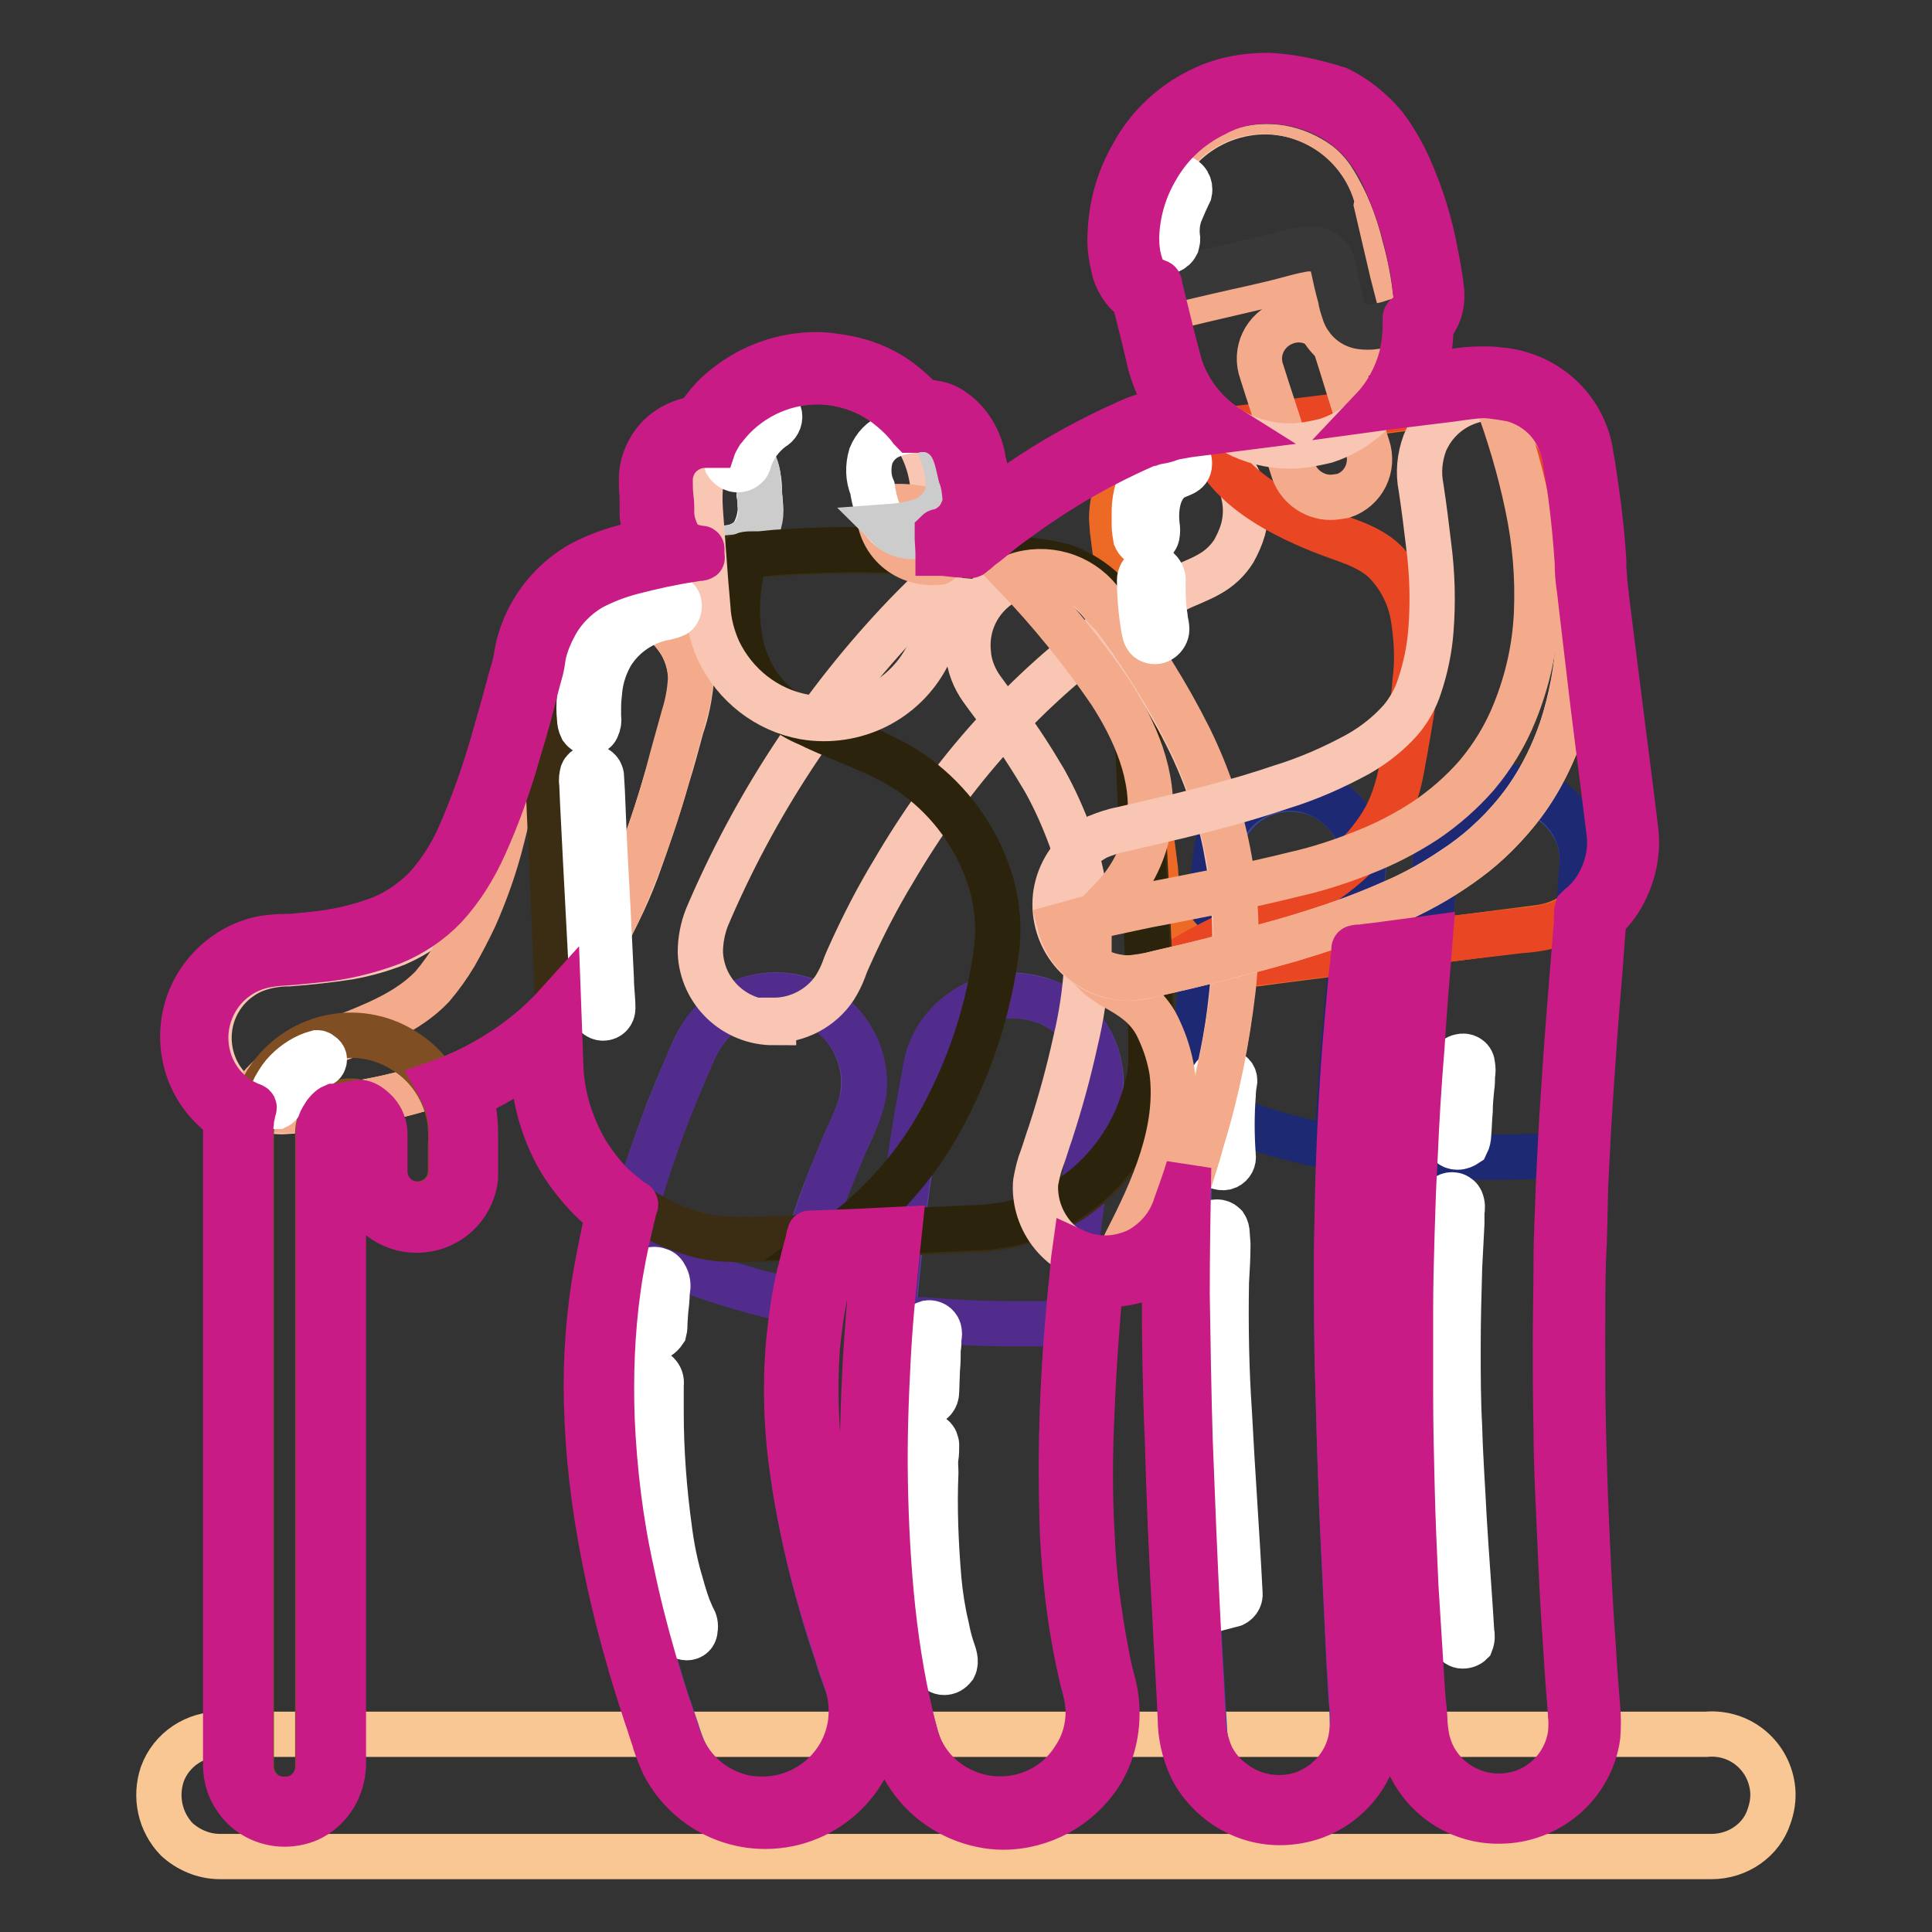 <?xml version="1.0" encoding="utf-8"?>
<!-- Svg Vector Icons : http://www.onlinewebfonts.com/icon -->
<!DOCTYPE svg PUBLIC "-//W3C//DTD SVG 1.1//EN" "http://www.w3.org/Graphics/SVG/1.1/DTD/svg11.dtd">
<svg version="1.1" xmlns="http://www.w3.org/2000/svg" xmlns:xlink="http://www.w3.org/1999/xlink" x="0px" y="0px" viewBox="0 0 256 256" enable-background="new 0 0 256 256" xml:space="preserve">
<rect x="0" y="0" width="256" height="256" fill="#333333" stroke="none"/>
<g> <path stroke-width="6" fill-opacity="0" stroke="#f9c794"  d="M226.8,246H29.1c-2.1,0-4.2-0.9-5.7-2.3c-2.2-2.3-2.9-5.6-1.9-8.6c1.2-3.3,4.4-5.4,7.9-5.3h196.7 c4.5-0.4,8.4,2.9,8.8,7.4c0.1,1.2-0.1,2.4-0.5,3.5C233.4,243.8,230.3,246,226.8,246z"/> <path stroke-width="6" fill-opacity="0" stroke="#ffffff"  d="M96.5,72.6c-1.5,0.3-3.1,0.2-4.5-0.1c-1.2-0.4-2.1-1.3-2.6-2.5c-0.4-1.5-0.6-3-0.5-4.5 c-0.3-1.4-0.1-3,0.5-4.3c0.6-1.1,1.7-1.8,2.9-2.1c0.8-0.2,1.6-0.2,2.4-0.2c0.7-0.1,1.4-0.1,2.1,0c1.3,0.2,2.4,1,3,2.1 c0.6,1.4,0.9,3,0.8,4.5c0.3,1.6,0.2,3.2-0.5,4.7C99.5,71.6,98.1,72.4,96.5,72.6z"/> <path stroke-width="6" fill-opacity="0" stroke="#cccccc"  d="M96.5,72.6c1.4-0.1,2.7-0.8,3.5-2c0.7-1.2,1-2.6,0.7-3.9c0-0.9-0.1-1.7-0.2-2.6c0-0.8-0.1-1.6-0.4-2.3 c-0.5-1.3-1.5-2.3-2.8-2.7c-0.6-0.2-1.3-0.3-2-0.3h-1.2c-0.4,0-0.8,0-1.2,0.2c-1,0.6-1.7,1.5-2.1,2.6c-0.7,2.1-0.7,4.4,0,6.5 c0.3,1.2,0.6,2.5,0.8,3.7v0.4c0,0.2,0.1,0.3,0.4,0.4c0.4,0.1,0.8,0.2,1.2,0.2C94.5,72.8,95.5,72.6,96.5,72.6z"/> <path stroke-width="6" fill-opacity="0" stroke="#f8c6b2"  d="M37.4,147.3c-5.4,0-9.7-4.4-9.7-9.8c0-3.8,2.2-7.2,5.6-8.8c1.6-0.7,3.3-1,5-1c2.7-0.2,5.4-0.5,8-0.9 c2.2-0.4,4.3-1,6.3-1.8c1.8-0.8,3.5-1.8,5-3.1c1.5-1.3,2.9-2.8,4-4.5c1.3-2,2.4-4.1,3.3-6.3c1.2-2.7,2.2-5.5,3.1-8.3 c1.1-3.5,2.1-7,3.1-10.5c0.3-1,0.5-2,0.8-3c0.2-1,0.5-1.9,0.9-2.9c0.7-1.7,1.9-3.1,3.3-4.1c4.4-3.2,10.5-2.2,13.6,2.2 c1.2,1.6,1.8,3.6,1.9,5.6c-0.2,2.1-0.6,4.2-1.3,6.2c-0.6,2.2-1.2,4.5-1.9,6.7c-1.2,4.2-2.6,8.3-4.1,12.4c-1.4,3.7-3.2,7.3-5.2,10.7 c-1.8,3.1-4,5.9-6.5,8.4c-2.3,2.3-4.9,4.3-7.7,5.9c-3,1.7-6.2,3.1-9.5,4c-3.8,1.1-7.6,1.8-11.5,2.3C41.7,147,39.5,147.2,37.4,147.3 L37.4,147.3z"/> <path stroke-width="6" fill-opacity="0" stroke="#f4ab8c"  d="M84.3,80.6c-2.8-0.7-5.8-0.2-8.2,1.5c-1.1,0.8-2.1,1.9-2.8,3.1c-0.7,1.6-1.3,3.2-1.6,4.9 c-0.5,1.8-1,3.7-1.5,5.5c-0.3,0.8-0.5,1.7-0.7,2.5c-0.3,0.8-0.6,1.7-0.7,2.5c-0.7,3.5-1.4,7-2.3,10.5c-0.9,3.6-2.1,7-3.6,10.4 c-0.8,1.7-1.7,3.4-2.6,5c-0.9,1.5-1.9,2.9-3,4.2c-4.1,4.3-10,5.8-15.3,8.2c-1.4,0.6-2.7,1.3-3.9,2.1c-1.4,0.8-2.7,1.9-3.7,3.1 c-0.2,0.3-0.4,0.7-0.6,1c-0.1,0.2-0.2,0.4-0.3,0.5c-0.1,0.2-0.3,0.5-0.3,0.6c0,0.1,0.5,0.2,0.6,0.3l0.6,0.1 c0.5,0.2,0.9,0.3,1.4,0.4c1.8,0.2,3.6,0.2,5.4-0.1c6.2-0.4,12.4-1.7,18.2-3.9c4.9-1.9,9.4-4.8,13.2-8.5c4.1-4.3,7.4-9.2,9.7-14.6 c2.8-6.4,5.1-12.9,6.8-19.6c0.5-1.8,1-3.6,1.5-5.4c0.5-1.6,0.8-3.2,0.9-4.9c0-2.9-1.3-5.6-3.5-7.4C86.9,81.7,85.6,81,84.3,80.6z"/> <path stroke-width="6" fill-opacity="0" stroke="#5c4398"  d="M101.3,238.9c-4.3,0-8.2-2.4-10.3-6.2c-0.6-1.1-1-2.3-1.4-3.6c-0.5-1.4-0.9-2.7-1.4-4.1 c-0.8-2.6-1.6-5.2-2.3-7.9c-1.3-4.8-2.4-9.6-3.2-14.4c-0.7-4.2-1.2-8.5-1.5-12.8c-0.2-3.8-0.2-7.7,0-11.6c0.2-3.5,0.7-7,1.3-10.5 c0.6-3.3,1.4-6.5,2.3-9.7c0.9-3.1,2-6.2,3.1-9.2c1.1-3,2.4-6,3.7-9c0.7-1.8,1.8-3.5,3.2-4.9c4.7-4.4,12.1-4.2,16.5,0.5 c2.8,3,3.8,7.2,2.7,11.1c-0.6,1.7-1.3,3.4-2.1,5c-0.6,1.5-1.3,3.1-1.9,4.6c-1.2,3-2.3,6.1-3.1,9.3c-0.9,3.2-1.6,6.4-2,9.6 c-0.5,3.5-0.7,7-0.6,10.5c0.1,4,0.5,7.9,1.1,11.9c0.8,4.7,1.8,9.3,3.1,13.9c0.7,2.6,1.5,5.2,2.4,7.8c0.4,1.4,0.9,2.8,1.4,4.1 c0.3,1,0.6,2,0.6,3.1c0.4,6.4-4.4,12-10.9,12.4C101.8,238.9,101.5,238.9,101.3,238.9L101.3,238.9z M132.7,238.9 c-4.7,0-8.9-2.9-10.8-7.2c-0.4-1.1-0.7-2.2-1-3.3c-0.3-1.1-0.5-2.3-0.8-3.5c-0.5-2.4-0.9-4.8-1.2-7.2c-0.7-5-1.1-9.9-1.3-14.8 c-0.2-5-0.2-10,0-15c0.1-4.7,0.4-9.4,0.8-14.1c0.4-4.2,0.8-8.3,1.3-12.5c0.4-3.4,0.9-6.8,1.4-10.2c0.4-2.3,0.7-4.6,1.2-7 c0.2-1.1,0.4-2.1,0.6-3.2c1.5-6.3,7.7-10.2,14-8.7c5.3,1.2,9,5.9,9,11.3c0,0.9-0.1,1.8-0.3,2.7c-0.3,1.4-0.5,2.8-0.8,4.2 c-0.5,2.8-1,5.5-1.4,8.2c-0.5,3.7-1,7.5-1.4,11.2c-0.5,4.4-0.8,8.8-1,13.1c-0.3,4.7-0.4,9.5-0.3,14.2c0,4.7,0.3,9.4,0.8,14.1 c0.5,4.4,1.3,8.8,2.4,13.2c1.5,6.3-2.3,12.6-8.6,14.1C134.5,238.9,133.5,239,132.7,238.9L132.7,238.9z"/> <path stroke-width="6" fill-opacity="0" stroke="#512c8c"  d="M107.5,132.9c-3.4-1.5-7.3-1.3-10.5,0.5c-1.6,0.9-2.9,2.1-3.9,3.6c-0.5,0.9-1,1.8-1.4,2.7 c-0.5,1.1-1,2.2-1.4,3.3c-1.9,4.5-3.7,9.2-5.1,13.9c-0.7,2.4-1.4,4.8-1.9,7.2c0,0.2,0,0.3-0.1,0.5c-0.1,0.2,0,0.2,0.1,0.3l0.9,0.4 l1.7,0.8c1.1,0.5,2.3,1,3.4,1.5c4.6,1.8,9.4,3.3,14.2,4.4l1.8,0.4c1.3-6.4,3.2-12.7,5.8-18.8c0.6-1.6,1.3-3.1,2-4.7 c0.6-1.2,1-2.4,1.3-3.7C115.2,140.1,112.4,135,107.5,132.9L107.5,132.9z M136.5,132.2c-6.3-1.3-12.5,2.7-13.8,9 c-0.1,0.5-0.2,1-0.3,1.7c-0.5,2.7-1,5.4-1.4,8.1c-0.7,4.5-1.3,9-1.8,13.6c-0.3,2.8-0.6,5.5-0.8,8.3c0,0.3,0,0.7-0.1,1v0.5 c0,0.1,0,0.2,0,0.2c0.1,0,0.3,0,0.4,0l2.2,0.2c1.5,0.1,2.9,0.2,4.4,0.3c2.9,0.2,5.8,0.3,8.7,0.3h7.4c0.1,0,0.2,0,0.2-0.1 c0-0.2,0-0.3,0-0.5v-0.6c0.5-5.2,1.1-10.3,1.8-15.5c0.5-3.4,1-6.8,1.7-10.2c0.5-1.9,0.7-3.9,0.7-5.9c-0.3-4.1-2.7-7.7-6.4-9.6 C138.4,132.7,137.5,132.4,136.5,132.2L136.5,132.2z"/> <path stroke-width="6" fill-opacity="0" stroke="#f8c6b2"  d="M102.5,135.5c-5.2,0-9.5-4.1-9.7-9.3c0-1.6,0.3-3.2,0.9-4.7c6.3-14.8,15.2-28.4,26.3-40 c5.7-5.9,12-11.2,18.8-15.8c3.1-2.1,6.4-3.9,9.7-5.5c1.5-0.9,3.1-1.5,4.8-2c1.5-0.3,3.1-0.3,4.5,0.1c5.2,1.4,8.3,6.7,6.9,11.9 c-0.3,1-0.7,1.9-1.2,2.8c-0.8,1.3-2,2.4-3.3,3.1c-1.4,0.8-2.9,1.3-4.3,2c-2.9,1.5-5.7,3.1-8.4,5c-5.8,4.1-11.1,8.9-15.9,14.2 c-5.1,5.6-9.5,11.8-13.3,18.3c-2,3.3-3.8,6.8-5.4,10.3c-0.4,0.9-0.8,1.7-1.1,2.6c-0.3,0.8-0.7,1.6-1.2,2.4 c-1.8,2.7-4.9,4.3-8.1,4.3L102.5,135.5z"/> <path stroke-width="6" fill-opacity="0" stroke="#38469b"  d="M169.3,238.6c-2.5,0-4.9-1-6.7-2.7c-1.8-1.8-2.9-4.1-3-6.7c-0.4-6.8-0.8-13.6-1.1-20.4 c-0.3-5.9-0.5-11.8-0.7-17.8c-0.1-5.1-0.3-10.3-0.3-15.4V162c0-4.1,0.2-8.3,0.4-12.3c0.2-3.8,0.4-7.6,0.7-11.5 c0.3-3.8,0.6-7.3,1-11c0.4-3.7,0.8-7.4,1.3-11c0.1-2.2,0.5-4.3,1.4-6.3c2.4-4.8,8.3-6.7,13.1-4.3c3.2,1.6,5.2,4.9,5.3,8.5 c0,1.1-0.1,2.1-0.3,3.2c-0.2,1.8-0.5,3.7-0.7,5.5c-0.4,3.6-0.8,7.2-1.1,10.8c-0.3,3.7-0.6,7.3-0.8,11c-0.2,3.7-0.4,7.8-0.5,11.7 c-0.1,4.3-0.2,8.6-0.2,12.9c0,4.8,0,9.7,0.2,14.5c0.1,5.6,0.3,11.1,0.5,16.7c0.3,6.4,0.6,12.8,0.9,19.2l0.3,5.3 c0.2,1.6,0.2,3.3,0.2,4.9C178.6,234.7,174.4,238.5,169.3,238.6L169.3,238.6z M198.3,238.6c-4.6,0-8.6-3.3-9.6-7.9 c-0.2-1.5-0.3-2.9-0.4-4.4c-0.1-1.7-0.2-3.2-0.3-4.8c-0.2-3.1-0.4-6.2-0.5-9.3c-0.3-5.6-0.5-11.3-0.7-16.9 c-0.1-5-0.2-10.1-0.2-15.2c0-4.6,0.1-9.2,0.2-13.8c0.1-4.2,0.3-8.5,0.5-12.7c0.2-4,0.4-7.9,0.7-11.9c0.3-4,0.5-7.7,0.9-11.7 c0.3-4.5,0.7-8.9,1.1-13.4c0.1-1.5,0.2-3,0.4-4.4c0.7-3.3,3-6,6.2-7.2c4.4-1.5,9.3,0.2,11.7,4.2c0.6,0.9,1,2,1.2,3.1 c0.2,1.2,0.2,2.5,0.1,3.7c-0.2,2.9-0.5,5.8-0.7,8.7c-0.3,3.8-0.6,7.6-0.9,11.5c-0.3,3.8-0.6,7.8-0.8,11.7 c-0.2,3.9-0.5,8.2-0.6,12.3c-0.2,4.4-0.3,8.8-0.3,13.2v14.5c0.1,5.4,0.2,10.7,0.5,16.1c0.3,6,0.6,12.1,1,18.1 c0.1,1.7,0.2,3.2,0.3,4.8c0.2,1.3,0.2,2.5,0,3.8C207,235.3,203,238.5,198.3,238.6L198.3,238.6z"/> <path stroke-width="6" fill-opacity="0" stroke="#1e2973"  d="M172.1,104.5c-3.5-0.4-6.9,1-9.1,3.8c-1.1,1.5-1.7,3.2-1.9,5c-0.3,2.5-0.6,4.9-0.9,7.4 c-0.6,4.8-1.1,9.7-1.5,14.5c-0.2,2.5-0.4,5-0.5,7.5c0,0.6,0,1.2-0.1,1.9v0.9c0,0.1,0,0.3,0,0.4c0,0.1,0.3,0.2,0.4,0.3 c1.1,0.5,2.2,1,3.3,1.5c4.4,1.8,9,3.2,13.7,4.1l1.7,0.3c0.3-7.6,0.9-15.2,1.7-22.8c0.4-3.7,0.8-7.4,1.3-11.1c0.3-1.6,0.5-3.3,0.4-5 c-0.1-1.4-0.5-2.7-1.2-3.9C177.8,106.7,175.1,104.9,172.1,104.5L172.1,104.5z"/> <path stroke-width="6" fill-opacity="0" stroke="#ffffff"  d="M163.4,153.1c-0.2-2.7-0.2-5.4,0-8c0-0.6,0.1-1.3,0.2-1.9c0-0.3-0.1-0.6-0.3-0.8c-0.4-0.4-1-0.6-1.5-0.4 c-0.6,0.1-1.1,0.6-1.2,1.1c-0.1,0.6-0.2,1.2-0.2,1.8c0,0.7-0.1,1.4-0.1,2v6c0,0.4,0.1,0.7,0.3,1c0.4,0.7,1.3,1,2,0.7 C163.2,154.3,163.5,153.7,163.4,153.1z"/> <path stroke-width="6" fill-opacity="0" stroke="#1e2973"  d="M206.8,153.1c0.5-9.1,1.2-18.2,1.9-27.3l0.6-6.9c0.1-1.2,0.2-2.4,0.3-3.6c0.1-0.9,0.1-1.7,0-2.6 c-0.7-5.3-5.7-9.1-11-8.3c-2.9,0.4-5.5,2.1-7,4.7c-0.8,1.5-1.3,3.1-1.4,4.8c-0.7,9-1.5,18.1-2.1,27.2c-0.2,2.3-0.3,4.6-0.4,6.9 c0,1.2-0.1,2.3-0.2,3.5v0.8c0,0.1-0.1,0.8,0,0.9c0.1,0.1,0.6,0,0.8,0h1c4.7,0.2,9.5,0.2,14.2,0L206.8,153.1z"/> <path stroke-width="6" fill-opacity="0" stroke="#ec6a25"  d="M204,122.9l-7.8,1l-14.2,1.8l-12.5,1.6l-3,0.4c-1.2,0.1-2.5,0.1-3.7,0c-1.8-0.2-3.6-0.9-5.1-2 c-1.4-1.1-2.6-2.5-3.3-4.1c-0.8-2.1-1.2-4.2-1.3-6.4l-1.6-12.4c-0.8-6-1.5-11.9-2.2-17.8c-0.4-3.3-0.8-6.7-1.3-10.1 c-0.2-1.6-0.4-3.1-0.6-4.7c0-0.5-0.1-1-0.1-1.5c0-1.5,0.3-3,0.9-4.4c0.7-1.7,1.9-3.2,3.3-4.3c1.6-1.2,3.5-2,5.5-2.2 c0.9-0.1,1.8-0.2,2.8-0.4l12.3-1.5l14.2-1.8l8.3-1.1c1.9-0.3,3.9-0.1,5.8,0.6c1.4,0.5,2.7,1.3,3.7,2.4c0.3,0.3,0.7,0.6,1,1 c0.6,0.7,1.1,1.6,1.4,2.5c0.5,1.7,0.9,3.4,1.1,5.2c0.5,3.3,1,6.8,1.4,10.2c0.7,5.8,1.4,11.7,2.1,17.4c0.5,4.1,1,8.1,1.5,12.1 c0.3,2.3,0.6,4.6,0.9,6.9C213.9,116.9,209.8,122.1,204,122.9L204,122.9z"/> <path stroke-width="6" fill-opacity="0" stroke="#e94723"  d="M166.2,127.6l3.3-0.4l7.2-0.9l9.1-1.1l8.9-1.1l6.8-0.8c1.7-0.1,3.4-0.4,5-0.9c4.6-1.8,7.4-6.5,6.9-11.5 c-0.6-5.4-1.3-10.8-2-16.2c-0.5-4.2-1-8.3-1.5-12.5c-0.4-3.1-0.7-6.1-1.1-9.2c-0.3-2.2-0.6-4.3-0.9-6.5c-0.2-1.4-0.4-2.9-0.7-4.4 c-0.2-0.9-0.4-1.9-0.7-2.8c-0.3-1.1-1-2.1-1.8-3c-1.9-2-4.4-3.2-7-3.5c-1.6-0.1-3.2,0-4.8,0.3l-2.1,0.3l-7.9,1l-10.4,1.3l-9.5,1.2 l-3.3,0.4c2.3,6.8,9.1,10.5,15.3,13c2.9,1.2,6.2,1.9,8.5,4.1c1.9,1.9,3.2,4.4,3.7,7c0.5,2.9,0.7,6,0.3,8.9c-0.2,3-0.8,6-1.3,9 c-0.3,1.5-0.5,3-0.9,4.5c-0.4,1.5-0.9,3-1.7,4.5c-1.5,2.7-3.6,5.1-6,7c-5.1,4.1-11.2,6.7-17.1,9.7c-0.7,0.4-1.4,0.7-2.1,1.1 C160.6,127.5,163.4,128.1,166.2,127.6L166.2,127.6z"/> <path stroke-width="6" fill-opacity="0" stroke="#3b2d13"  d="M129.8,162.9l-22.1,1c-3.6,0.2-7.3,0.4-10.9,0.3c-1.8,0-3.7-0.3-5.4-0.9c-5-1.5-9.4-4.6-12.6-8.9 c-2.6-3.6-4.2-7.8-4.5-12.3c0-0.7,0-1.5-0.1-2.2l-0.4-9.4l-0.6-14L72.6,103l-0.3-8c-0.2-2.1-0.2-4.3-0.1-6.4c0.4-4,2.5-7.6,5.7-9.9 c1.5-1,3.2-1.8,5-2.2c2.6-0.8,5.2-1.4,7.9-1.8c7.4-1.2,14.8-1.7,22.3-1.7c4.5,0,9,0.2,13.6,0.5c2.4,0.2,4.7,0.4,7.1,0.6 c2.3,0.1,4.6,0.5,6.9,1c3.8,1.1,6.9,3.8,8.6,7.4c0.9,2,1.3,4.2,1.3,6.4l0.3,6.9c0.3,7.3,0.6,14.6,1,21.8c0.2,4.5,0.4,9,0.6,13.5 c0.1,2.5,0.2,5,0.2,7.5c0,1.3,0,2.5-0.1,3.7c-0.1,0.7-0.2,1.5-0.4,2.2c-0.5,1.9-1.2,3.7-2.1,5.4c-1.9,3.7-4.8,6.9-8.3,9.2 C138.1,161.4,134,162.7,129.8,162.9L129.8,162.9z"/> <path stroke-width="6" fill-opacity="0" stroke="#2c230c"  d="M150.3,88.1c-0.1-3-1-5.9-2.8-8.3c-1.7-2.2-4-3.9-6.7-4.8c-1.6-0.4-3.2-0.7-4.8-0.8 c-1.7-0.2-3.4-0.4-5.2-0.5c-3.3-0.3-6.7-0.5-10-0.7c-6-0.3-12.1-0.2-18.1,0.2l-2,0.2h-1c-0.2,0-0.8,0-1,0.1 c-0.1,0.3-0.2,0.6-0.2,0.9c-0.1,0.3-0.1,0.6-0.2,0.9c-0.1,0.6-0.2,1.2-0.3,1.8c-0.4,2.5-0.4,4.9,0,7.4c0.4,2.4,1.3,4.6,2.7,6.6 c0.8,1,1.7,2,2.7,2.7c1.2,0.8,2.4,1.6,3.7,2.1c5,2.5,10.7,4,15.1,7.6c4.4,3.5,7.6,8.3,9.2,13.7c0.7,2.7,1,5.4,0.7,8.2 c-1,8.2-3.6,16.1-7.6,23.3c-2.6,4.7-6,8.8-10,12.4c-1,0.9-2,1.7-3,2.4c5.7-0.3,11.4-0.5,17.1-0.8c1.7,0,3.3-0.2,5-0.5 c4.6-1,8.8-3.3,12.1-6.7c3-3.1,5.2-7,6.2-11.2c0.1-0.5,0.3-1,0.4-1.6c0.1-0.7,0.2-1.3,0.2-2v-3.3c0-1.9-0.1-3.7-0.2-5.6 c-0.1-2.9-0.3-5.8-0.4-8.7c-0.2-4.2-0.4-8.4-0.6-12.7c-0.3-5.8-0.5-11.7-0.8-17.5C150.5,91.5,150.4,89.8,150.3,88.1L150.3,88.1z"/> <path stroke-width="6" fill-opacity="0" stroke="#f4ab8c"  d="M176.3,65.9c-2.3,0-4.4-1.6-5-3.8l-1.3-4.1c-0.9-2.9-1.9-5.8-2.8-8.7c-1-2.7,0.4-5.6,3.1-6.6 c2.7-1,5.6,0.4,6.6,3.1c0.1,0.2,0.1,0.3,0.2,0.5c1,3.1,1.9,6.2,2.9,9.2c0.4,1.2,0.8,2.5,1.2,3.7c0.9,2.7-0.5,5.6-3.2,6.5 C177.4,65.8,176.8,65.9,176.3,65.9L176.3,65.9z"/> <path stroke-width="6" fill-opacity="0" stroke="#f8c6b2"  d="M170.9,59.1c-5.1,0-9.8-2.5-12.7-6.7c-1.1-1.6-1.9-3.4-2.4-5.3l-0.8-3.3l-2.3-9.1c-0.4-1.4-0.6-2.8-0.6-4.3 c0-2.5,0.5-4.9,1.7-7.1c3.9-7.6,13.2-10.7,20.8-6.8c1.6,0.8,3,1.8,4.2,3.1c1.7,1.8,3,4,3.7,6.5c0.2,0.8,0.4,1.7,0.6,2.5l2.4,9.6 c0.2,0.9,0.5,1.9,0.7,2.8c1.3,7.6-3.2,15-10.5,17.4C174,58.8,172.5,59.1,170.9,59.1z M106.6,95c-5-0.9-9.2-4.2-11.4-8.8 c-0.8-1.8-1.3-3.7-1.4-5.6l-0.3-3.5l-0.7-9.4c-0.1-1.5-0.1-3.1,0.2-4.6c1.6-8.4,9.7-13.9,18.1-12.3c6.7,1.3,11.8,6.8,12.5,13.5 c0.1,0.9,0.1,1.8,0.2,2.6l0.7,9.9c0.1,1,0.2,2,0.2,3c0,2.5-0.6,4.9-1.8,7.1C119.8,92.9,113.2,96.1,106.6,95z"/> <path stroke-width="6" fill-opacity="0" stroke="#f4ab8c"  d="M116.4,67.3c0,2.1,0.8,4.1,2.4,5.5c1.5,1.3,3.5,1.9,5.5,1.7c0.2,0,0.2,0,0.2-0.2v-0.6l-0.1-1.9l-0.1-2.2 c0-0.5,0-1-0.1-1.5v-0.1c0,0-0.4-0.2-0.5-0.2c-0.7-0.2-1.5-0.4-2.3-0.5C119.6,67,118,67.1,116.4,67.3z"/> <path stroke-width="6" fill-opacity="0" stroke="#f8c6b2"  d="M147,167.2c-5.4,0-9.7-4.4-9.8-9.7c0-0.4,0-0.8,0.1-1.2c0.2-1,0.4-1.9,0.8-2.9c0.4-1.1,0.7-2.2,1.1-3.3 c1.3-4,2.4-8,3.3-12.1c0.8-3.3,1.3-6.7,1.5-10.1c0.2-2.9,0.2-5.9-0.2-8.8c-0.3-2.7-1-5.4-1.9-8c-1-2.7-2.1-5.2-3.5-7.7 c-1.6-2.7-3.3-5.4-5.2-7.9c-1-1.4-2.1-2.8-3.1-4.2c-1-1.4-1.7-3.1-1.8-4.9c-0.5-5.4,3.5-10.1,8.9-10.5c1.9-0.2,3.8,0.2,5.5,1.2 c1.6,1,3,2.3,4,3.9c1.2,1.6,2.4,3.2,3.5,4.8c2.1,3,4,6.1,5.8,9.3c1.6,2.9,3,5.9,4.1,9c1.1,3,2,6,2.5,9.1c0.6,3.1,0.9,6.3,1,9.4 c0.1,3.4-0.1,6.7-0.5,10.1c-0.4,3.7-1.1,7.4-2,11c-0.9,4.1-2.1,8.2-3.3,12.2c-0.3,1.1-0.7,2.2-1.1,3.3c-0.3,1-0.7,2-1.1,2.9 C154.1,165.2,150.7,167.3,147,167.2L147,167.2z"/> <path stroke-width="6" fill-opacity="0" stroke="#f4ab8c"  d="M145.7,79.5c-2.6-3.3-7.1-4.6-11.1-3.2c4.6,4.8,8.8,10,12.5,15.4c3.3,5.1,6,11.2,5.2,17.4 c-0.5,3.2-1.8,6.2-3.8,8.7c-1.2,1.5-2.6,2.7-3.8,4.1c-0.2,0.2-0.3,0.3-0.4,0.5c-0.1,0.2-0.1,0.4,0,0.7v3.8c0,0.3,0,0.7,0,1 c0,0.3,0.4,0.6,0.6,0.8c0.2,0.2,0.5,0.5,0.7,0.7c0.5,0.4,1.1,0.8,1.7,1.2c1.3,0.7,2.5,1.4,3.6,2.3c1.2,1,2.1,2.2,2.7,3.6 c0.8,1.7,1.4,3.6,1.7,5.5c1,7.8-2.5,15.6-6,22.4c-0.4,0.9-0.9,1.7-1.3,2.6c3.3-0.3,6.2-2.2,7.7-5.1c0.4-0.8,0.7-1.6,1-2.5l0.9-2.9 c0.6-1.9,1.2-3.7,1.7-5.6c2-6.5,3.3-13.1,4.1-19.9c0.6-5.7,0.5-11.5-0.5-17.1c-1-5.6-2.8-11-5.3-16.1c-2.9-5.8-6.3-11.2-10.2-16.4 C146.7,80.9,146.2,80.2,145.7,79.5z"/> <path stroke-width="6" fill-opacity="0" stroke="#ffffff"  d="M124.5,70.2c-1.4,0.5-2.9,0.8-4.5,0.7c-1.3-0.2-2.4-1-3.1-2c-0.7-1.3-1.1-2.8-1.3-4.2 c-0.6-1.4-0.6-2.9-0.2-4.3c0.5-1.2,1.4-2.2,2.7-2.7c0.7-0.3,1.5-0.5,2.2-0.6c0.7-0.2,1.4-0.3,2.1-0.3c1.3,0,2.6,0.6,3.4,1.7 c0.8,1.3,1.3,2.7,1.5,4.1c0.6,1.5,0.7,3.1,0.4,4.7C127.2,68.7,126,69.8,124.5,70.2L124.5,70.2z"/> <path stroke-width="6" fill-opacity="0" stroke="#cccccc"  d="M127.9,64.7c-0.2-0.9-0.4-1.7-0.7-2.6c-0.2-0.8-0.4-1.6-0.6-2.3c-0.5-1.4-1.7-2.5-3.2-2.9 c1.3,2.2,2.1,4.6,2.3,7.2c0,2.4-1.7,4.4-3.9,5c-1.3,0.4-2.7,0.6-4.1,0.7c0.9,0.9,2.1,1.3,3.3,1.3c0.7,0,1.3-0.2,2-0.4 c0.7-0.2,1.4-0.3,2-0.5C127.2,69.3,128.4,67,127.9,64.7z"/> <path stroke-width="6" fill-opacity="0" stroke="#f4ab8c"  d="M182.5,26.5c-2.1-8.3-10.5-13.3-18.8-11.3c-6.6,1.7-11.4,7.4-11.7,14.2c-0.1,1.8,0.1,3.6,0.6,5.3l1.2,4.7 l0.2,0.9c0,0.1,0,0.3,0.1,0.4h0.7c0.1,0,0.5-0.1,0.8-0.1h0.2l3.3-0.8l9-2.1l0.8-0.2c1.3-0.3,2.6-0.8,3.8,0c0.8,0.6,1.2,1.5,1.3,2.4 c0.2,0.8,0.4,1.5,0.6,2.2c0.5,1.8,1.7,3.2,3.3,4.1c2.5,0.8,5.2,0.8,7.6-0.2c0.1,0,0.2,0,0.3-0.1c0.2-0.1,0.1,0,0.2-0.2 c0-0.2,0-0.4,0-0.5v-1.3c0-1.4-0.2-2.9-0.6-4.3l-0.9-3.5l-2.1-9L182.5,26.5z"/> <path stroke-width="6" fill-opacity="0" stroke="#383838"  d="M176.6,35.2c0.3,1.4,0.6,2.8,1,4.2c0.1,0.7,0.3,1.3,0.5,1.9c0.3,1.1,1.2,1.9,2.4,2c0.9,0.1,1.8,0,2.6-0.2 c0.6-0.1,1.2-0.3,1.8-0.5c0.6-0.1,1.2-0.4,1.7-0.8c0.8-0.7,1.2-1.8,1-2.9c-0.3-2.6-0.8-5.2-1.5-7.7c-0.9-3.7-2.3-7.2-4.3-10.4 c-0.9-1.5-2.1-2.8-3.5-3.9c-2.2-1.6-4.7-2.7-7.4-3.2c-4.5-0.8-9.1,0.2-12.8,2.8c-2.8,2.1-5,4.9-6.3,8.2c-1.2,2.7-1.6,5.7-1.3,8.6 c0.1,1.2,0.5,2.3,1.3,3.2c0.4,0.4,1,0.7,1.6,0.8c0.7,0.1,1.3,0,1.9-0.2l4.7-1.1c3-0.7,6-1.3,9-2.1c1.1-0.3,2.2-0.6,3.3-0.8 c0.9-0.2,1.8-0.2,2.7,0.1C175.9,33.6,176.5,34.3,176.6,35.2L176.6,35.2z"/> <path stroke-width="6" fill-opacity="0" stroke="#f8c6b2"  d="M149.5,129.6c-5.4,0-9.7-4.4-9.7-9.8c0-2.7,1.2-5.3,3.2-7.2c0.7-0.7,1.5-1.2,2.4-1.7c1-0.4,2.1-0.8,3.2-1 c2.6-0.6,5.1-1.2,7.7-1.8c4.5-1.1,9-2.3,13.4-3.8c3.6-1.1,7-2.6,10.3-4.4c2.1-1.2,4-2.7,5.6-4.5c1.1-1.3,2-2.9,2.5-4.5 c0.8-2.4,1.3-4.8,1.5-7.3c0.3-3.8,0.2-7.6-0.3-11.4c-0.3-2.5-0.6-5-1-7.6c-0.4-2-0.2-4,0.5-5.9c2.1-5,7.8-7.3,12.8-5.2 c2.4,1,4.3,3,5.3,5.4c0.3,0.9,0.6,1.9,0.7,2.9c0.5,3.2,0.9,6.4,1.3,9.6c0.4,4.3,0.5,8.6,0.3,12.9c-0.2,4.2-1,8.4-2.3,12.4 c-1.4,4-3.4,7.8-6.1,11.1c-2.4,2.9-5.2,5.4-8.3,7.4c-3.1,2.1-6.4,3.8-9.8,5.2c-3.9,1.6-7.8,2.9-11.8,4.1c-4.6,1.3-9.2,2.5-13.8,3.6 l-3.5,0.8C152.2,129.3,150.9,129.6,149.5,129.6L149.5,129.6z"/> <path stroke-width="6" fill-opacity="0" stroke="#f4ab8c"  d="M149.5,129.6c1.2-0.1,2.5-0.3,3.7-0.6l3.4-0.8c2.2-0.5,4.5-1.1,6.7-1.7c4-1,8.1-2.1,12-3.4 c3.5-1.1,6.9-2.5,10.3-4c3.1-1.4,6-3.1,8.7-5.1c2.9-2.1,5.4-4.7,7.6-7.6c2.3-3.1,4-6.6,5.2-10.3c1.2-3.7,1.9-7.6,2.1-11.4 c0.3-4,0.2-8-0.1-11.9c-0.3-4-0.8-7.9-1.5-11.8c-0.6-3.6-3.2-6.5-6.7-7.7c-0.9-0.3-1.7-0.4-2.6-0.4c1.7,4.6,3.1,9.3,4.1,14.1 c1,4.7,1.4,9.4,1.2,14.2c-0.2,4.6-1.2,9-2.9,13.2c-1.2,3-2.9,5.8-5,8.3c-2,2.3-4.3,4.3-6.8,6c-2.6,1.7-5.3,3.1-8.1,4.2 c-3,1.2-6,2.2-9.1,2.9c-3.2,0.8-6.4,1.5-9.7,2.2c-3.2,0.6-6.5,1.3-9.8,1.9c-3.3,0.7-6.4,1.3-9.5,2.2l-2.2,0.6 C141.6,126.8,145.3,129.5,149.5,129.6z"/> <path stroke-width="6" fill-opacity="0" stroke="#ffffff"  d="M78.2,97.1c-0.4,0-0.8-0.2-1.1-0.6c-0.2-0.4-0.3-0.9-0.3-1.3c-0.1-0.9-0.1-1.9,0-2.8c0.1-1.7,0.4-3.4,1-5 c1-2.9,3.1-5.3,5.7-6.7c1.4-0.8,3-1.3,4.6-1.6c0.4-0.1,0.9-0.1,1.3,0.1c0.4,0.2,0.6,0.6,0.6,1.1c0,0.4-0.2,0.9-0.5,1.1 c-0.4,0.2-0.8,0.3-1.2,0.4c-3,0.5-5.7,2.3-7.3,4.9c-0.8,1.4-1.3,2.9-1.5,4.4c-0.1,0.9-0.2,1.8-0.2,2.6v1.4c0.1,0.4,0,0.9-0.2,1.3 C79,96.8,78.6,97,78.2,97.1z M79.9,134.9c-0.7,0-1.3-0.6-1.3-1.3c0-0.1,0-0.3,0-0.4l-0.1-2l-0.4-7.6l-0.5-9.5l-0.4-7.9l-0.1-2.4 c-0.1-0.5,0-1,0.1-1.4c0.3-0.7,1.1-0.9,1.8-0.6c0.3,0.2,0.5,0.4,0.6,0.7c0.1,0.2,0.1,0.4,0.1,0.6l0.1,1.7l0.3,7.2l0.5,9.4l0.4,8.3 c0,1.3,0.2,2.6,0.2,3.9C81.2,134.3,80.7,134.9,79.9,134.9C79.9,134.9,79.9,134.9,79.9,134.9z M91,217c-1.2,0-1.6-1.5-1.9-2.4 s-0.8-2.1-1.1-3.2c-0.7-2.4-1.3-4.8-1.7-7.2c-0.8-5.2-1.2-10.4-1.3-15.6v-5.5c0-0.5,0.3-1,0.7-1.3c0.5-0.2,1-0.2,1.4,0.2 c0.4,0.4,0.6,0.9,0.5,1.5v3.6c0,5.2,0.4,10.4,1.1,15.5c0.3,2.4,0.8,4.9,1.5,7.2c0.3,1.1,0.6,2.1,1,3.2l0.6,1.4 c0.3,0.4,0.4,1,0.3,1.5C92.1,216.6,91.6,217,91,217z M86.3,177.5c-0.6,0-1.2-0.3-1.5-0.9c-0.2-0.7-0.3-1.4-0.1-2.1 c0-0.9,0.1-1.7,0.2-2.6v-1.3c0-0.4,0.1-0.8,0.2-1.2c0.3-0.9,1.2-1.4,2.1-1.1c0.4,0.1,0.7,0.3,0.9,0.7c0.4,0.6,0.5,1.4,0.3,2.1 c0,0.9-0.1,1.8-0.2,2.6l-0.1,1.5c0,0.4,0,0.8-0.1,1.2C87.6,177,87,177.4,86.3,177.5z M125.1,221.6c-1.1,0-1.3-1.1-1.6-1.9 c-0.2-0.9-0.5-1.8-0.7-2.8c-0.4-2.1-0.8-4.1-1-6.2c-0.6-4.7-0.8-9.4-0.6-14.1c0-1.3,0-2.5,0.1-3.8c0-0.9-0.1-2.2,1-2.6 c0.7-0.2,1.5,0.1,1.7,0.8c0,0.1,0.1,0.3,0.1,0.4c0,0.6,0,1.2-0.1,1.8c-0.1,0.6,0,1.3,0,1.9c-0.2,4.7,0,9.5,0.4,14.2 c0.2,2.1,0.5,4.1,1,6.2c0.2,1,0.4,1.9,0.7,2.8c0.3,0.9,0.7,1.8,0.3,2.6C126,221.4,125.6,221.6,125.1,221.6L125.1,221.6z M122.8,186 c-0.6,0-1.2-0.5-1.3-1.1c0-0.4,0-0.8,0-1.2v-1.4c0-1.8,0.2-3.7,0.3-5.5c0-0.7,0.4-1.3,1.1-1.5c0.7-0.1,1.3,0.3,1.5,0.9 c0.1,0.4,0.1,0.7,0,1.1c0,0.5,0,1-0.1,1.5c0,0.9,0,1.8-0.1,2.7l-0.1,2.9C124.1,185.3,123.5,185.9,122.8,186z M193.8,218.1 c-0.5,0-0.9-0.3-1.1-0.7c-0.2-0.6-0.3-1.2-0.3-1.8l-0.3-4.1l-0.5-7.3c-0.3-4.2-0.5-8.3-0.7-12.6c-0.2-3.6-0.3-7.3-0.3-10.9 c0-3.6,0-7,0.1-10.5c0-1.8,0.1-3.7,0.2-5.5l0.1-2.9v-1.5c0-0.5,0-1,0.3-1.4c0.4-0.6,1.3-0.8,1.9-0.3c0.2,0.1,0.3,0.3,0.4,0.5 c0.2,0.5,0.2,1,0.1,1.5v1.5c-0.1,1.9-0.2,3.8-0.3,5.8c-0.1,3.5-0.2,7.1-0.2,10.6c0,3.5,0,7.1,0.2,10.6c0.1,4,0.4,8,0.6,12.1 c0.3,5,0.7,10,1,15c0.1,0.5,0.1,1-0.1,1.5C194.7,217.9,194.3,218.1,193.8,218.1L193.8,218.1z M193.1,152c-0.8,0-1.4-0.6-1.4-1.4 c0,0,0,0,0-0.1c0-0.9,0.1-1.8,0.2-2.7c0.2-2,0.3-4,0.5-5.9c0-0.8,0.1-1.7,1.1-1.9c0.7-0.2,1.5,0.2,1.6,1c0,0,0,0.1,0,0.1 c0.1,0.5,0.1,0.9,0,1.4c0,0.5,0,1.1-0.1,1.7c-0.1,1-0.2,2-0.2,3c-0.1,1-0.1,2-0.2,3.1c0,0.4-0.1,0.9-0.3,1.3 C194,151.8,193.6,152,193.1,152L193.1,152z M162.9,212.6c-0.4,0-0.8-0.2-1-0.5c-0.3-0.4-0.4-0.9-0.4-1.4l-0.2-3.3 c-0.1-2-0.2-4-0.4-5.9l-0.7-11.7c-0.3-5.9-0.6-11.8-0.5-17.7c0-1.7,0-3.1,0.1-4.7v-2.6c0-0.9-0.1-1.9,0.5-2.5 c0.5-0.5,1.4-0.5,1.9,0c0,0,0.1,0.1,0.1,0.1c0.2,0.3,0.3,0.7,0.3,1.1l0.1,1.4c0,1.7-0.1,3.3-0.2,5c-0.1,5.8,0,11.6,0.4,17.4 c0.4,7.9,1,15.8,1.4,23.8c0.1,0.7-0.4,1.4-1.2,1.6C163.1,212.6,163,212.6,162.9,212.6z M155.8,59.8c-2.3,0.6-4.1,2.3-4.9,4.6 c-0.4,1.1-0.6,2.3-0.6,3.4c0,0.6,0,1.2,0,1.8c0,0.6,0.1,1.1,0.2,1.7c0.3,0.7,1.1,1,1.8,0.7c0.1,0,0.1-0.1,0.2-0.1 c0.4-0.2,0.7-0.5,0.8-0.9c0.1-0.5,0.1-1,0-1.5c-0.2-2.1,0.1-4.8,2-6.1c0.9-0.6,2.3-0.6,2.3-1.9c0.1-0.8-0.6-1.6-1.4-1.6 C156.1,59.7,155.9,59.7,155.8,59.8z M151,76.8c0,2.2,0.2,4.5,0.6,6.7c0.1,0.6,0.3,1.2,0.9,1.4c0.5,0.2,1,0.1,1.4-0.2 c0.4-0.3,0.7-0.8,0.7-1.3c0-0.4-0.1-0.9-0.2-1.3c0-0.6-0.2-1.1-0.2-1.7c-0.1-1.1-0.1-2.2-0.1-3.2c0.1-0.6-0.1-1.2-0.6-1.7 c-0.8-0.5-1.8-0.2-2.3,0.6C151.1,76.3,151,76.6,151,76.8L151,76.8z M156,31.4c-0.1-1.1,0-2.2,0.4-3.2c0.2-0.5,0.4-0.9,0.6-1.4 c0.2-0.4,0.4-0.9,0.6-1.3c0.2-0.9-0.3-1.8-1.2-2c-0.3-0.1-0.5-0.1-0.8,0c-0.7,0.3-1,1.3-1.3,1.9c-0.4,1-0.8,1.9-1,2.9 c-0.3,1-0.3,2-0.3,3.1c0,0.6,0,1.4,0.7,1.8c0.8,0.4,1.8,0,2.2-0.8C156,32,156.1,31.7,156,31.4z M99.2,61.3c0.5-1.9,1.7-3.5,3.2-4.6 c0.6-0.3,1-1,0.9-1.7c-0.1-0.6-0.6-1.1-1.2-1.3c-0.8-0.2-1.5,0.5-2.1,1c-0.7,0.6-1.4,1.2-1.9,1.9c-0.6,0.8-1.1,1.6-1.4,2.5 c-0.4,0.7-0.6,1.5-0.4,2.3c0.5,0.8,1.5,1.1,2.3,0.6C98.9,61.8,99.1,61.6,99.2,61.3z"/> <path stroke-width="6" fill-opacity="0" stroke="#7f4e22"  d="M37.7,238.5c-2.5,0-4.4-2.1-4.4-4.5v0v-83.5c0-2.5,0.7-4.9,2-7.1c3.9-6.2,12-8.1,18.2-4.2 c3.3,2,5.5,5.4,6.1,9.2c0.1,1.1,0.2,2.2,0.1,3.3v3.3c0,1.5-0.6,2.8-1.8,3.7c-2,1.4-4.7,1-6.2-0.9c-0.6-0.8-0.9-1.8-0.9-2.7v-3.3 c0.1-1.1,0-2.2-0.3-3.2c-0.9-2.2-3.5-3.3-5.7-2.4c-1.7,0.7-2.8,2.4-2.7,4.2v83.5c0.1,2.5-1.8,4.5-4.3,4.6 C37.8,238.5,37.8,238.5,37.7,238.5z"/> <path stroke-width="6" fill-opacity="0" stroke="#ffffff"  d="M42,139.5c-1.5,0.4-2.9,1.3-4,2.4c-0.6,0.6-1,1.2-1.4,1.9c-0.2,0.3-0.3,0.6-0.5,1c-0.2,0.3-0.3,0.7-0.4,1.1 c0,0.4,0.4,0.7,0.8,0.7c0.1,0,0.1,0,0.2,0c0.2-0.1,0.4-0.3,0.5-0.5c0.2-0.4,0.3-0.8,0.5-1.1c0.9-1.8,2.5-3.2,4.5-3.8 c0.3-0.1,0.6-0.2,0.7-0.5c0.2-0.4,0-0.8-0.4-1C42.3,139.5,42.2,139.5,42,139.5z"/> <path stroke-width="6" fill-opacity="0" stroke="#c91b86"  d="M167.9,13.4c2.7,0,5.4,0.6,7.8,1.8c1.9,0.9,3.6,2.3,5,3.9c1.2,1.5,2.2,3.1,2.9,4.8 c1.5,3.4,2.6,6.9,3.3,10.5c0.3,1.2,0.5,2.5,0.6,3.8c0.1,0.6,0.2,1.3,0.1,1.9c-0.1,0.6-0.4,1.1-0.9,1.5c-0.1,0.1-0.3,0.2-0.4,0.3 c-0.1,0.1-0.1,0.2-0.1,0.4c0,0.2,0,0.7,0,1c0,1.3-0.2,2.7-0.5,4c-0.7,2.6-2,5-3.8,6.9l2.2-0.3l8.1-1c1.4-0.2,2.8-0.4,4.2-0.5 c0.7,0,1.5,0.1,2.2,0.2c0.6,0.1,1.2,0.2,1.8,0.3c2.5,0.7,4.6,2.3,5.8,4.5c0.6,1.1,1,2.3,1.2,3.5c0.2,1.5,0.5,3,0.7,4.5 c0.4,3,0.7,6,0.9,9.1c0,1.2,0.1,2.5,0.3,3.7c0.1,0.9,0.2,1.7,0.3,2.6c0.5,4.2,1,8.5,1.5,12.7c0.7,5.6,1.4,11.1,2.1,16.7 c0.3,2.2-0.1,4.4-1.1,6.4c-0.5,1-1.1,1.9-1.9,2.7l-0.6,0.6c-0.2,0.1-0.4,0.3-0.6,0.5c-0.1,0.3-0.1,0.6-0.1,0.9v0.9 c-0.2,2.5-0.4,5-0.6,7.4c-0.4,5-0.8,10-1.1,14.9c-0.3,4.2-0.5,8.3-0.7,12.6c-0.1,3.3-0.3,6.7-0.3,10c0,3.6-0.1,7.1-0.1,10.7 c0,3.6,0,7.7,0.1,11.5c0,4.2,0.2,8.3,0.4,12.6c0.2,4.6,0.4,9.2,0.7,13.8c0.2,2.4,0.3,5,0.5,7.4c0.1,1.3,0.2,2.5,0.3,3.8 c0.1,1,0.1,2,0,2.9c-0.5,3.5-2.9,6.4-6.1,7.6c-1.1,0.4-2.3,0.6-3.4,0.6c-4.3,0-8.1-2.8-9.3-6.8c-0.3-0.9-0.4-1.9-0.5-2.9 c0-1.3-0.2-2.5-0.3-3.8c-0.3-4.8-0.6-9.6-0.9-14.4c-0.2-4.4-0.4-8.8-0.5-13.2c-0.1-4-0.2-8.1-0.2-12.1v-11.2c0-3.5,0.1-7,0.2-10.4 c0.1-3.3,0.2-6.5,0.4-9.8c0.2-4.8,0.5-9.7,0.9-14.5c0.3-4.8,0.7-9.7,1.1-14.6l-6.7,0.9l-1.7,0.2l-0.7,0.1c-0.3,0-0.6,0-0.9,0.1 c0,0-0.1,0-0.1,0.2v0.2c0,0.1,0,0.2,0,0.3c0,0.3,0,0.5-0.1,0.8c0,0.5-0.1,1-0.2,1.6c-0.2,2.2-0.4,4.5-0.6,6.7 c-0.4,4.4-0.7,8.9-0.9,13.3c-0.3,5.7-0.4,11.5-0.5,17.2c0,6.1,0,12.2,0.2,18.3c0.2,7.3,0.4,14.5,0.8,21.8c0.2,4.2,0.4,8.4,0.6,12.6 c0.1,2.3,0.3,4.5,0.4,6.8c0.3,1.8,0.2,3.7-0.2,5.5c-0.8,3.1-3,5.5-6,6.7c-1.1,0.4-2.2,0.6-3.4,0.6c-2.2,0-4.3-0.7-6-2 c-1.3-0.9-2.3-2.1-3-3.5c-0.7-1.6-1.1-3.3-1.1-5.1c-0.2-4.4-0.5-8.8-0.7-13.3c-0.4-7.8-0.7-15.5-1-23.3c-0.2-6.5-0.3-13-0.4-19.5 c0-5.6,0.1-11.2,0.2-16.8c-0.5,1.7-1.1,3.3-1.7,5c-0.8,2.6-2.6,4.7-5,6c-1.3,0.6-2.8,1-4.3,1c-1.4,0-2.8-0.3-4.1-0.9 c-0.2,1.4-0.3,2.8-0.4,4.1c-0.6,5.5-1,11-1.2,16.6c-0.2,5.5-0.2,11.3,0,17c0.3,5.4,0.9,10.9,2,16.2c0.3,1.3,0.5,2.5,0.9,3.8 c0.3,1.1,0.5,2.2,0.5,3.3c0,2.2-0.6,4.3-1.8,6.1c-3.4,5.5-10.6,7.1-16.1,3.7c-2.6-1.6-4.4-4.1-5.1-7.1c-1.4-5.3-2.3-10.7-2.9-16.2 c-0.6-5.6-0.9-11.3-1-17c-0.1-5.7,0.1-11.1,0.4-16.7c0.3-5.6,0.9-11,1.5-16.7l-6.1,0.3l-5.3,0.2h-0.4c-0.2,0,0,0-0.1,0.1 c-0.1,0.3-0.2,0.5-0.2,0.8c-0.1,0.5-0.3,1-0.4,1.5c-0.3,1-0.5,2.1-0.8,3.1c-0.7,3-1.1,6-1.4,9c-0.5,5.9-0.3,11.8,0.6,17.6 c1.1,7.4,2.9,14.8,5.3,21.9c0.3,1.1,0.7,2.1,1,3.2c0.4,1,0.7,2,1,3c0.4,1.5,0.5,3.1,0.3,4.7c-0.8,5.8-5.8,10.1-11.7,10.1 c-1.1,0-2.1-0.1-3.1-0.4c-3.2-0.9-5.8-3.1-7.3-6c-0.4-0.9-0.8-1.8-1-2.7c-0.4-1.1-0.7-2.2-1.1-3.2c-0.7-2.1-1.3-4.1-1.9-6.2 c-1.1-3.8-2.1-7.7-2.9-11.6c-1.5-6.7-2.3-13.5-2.6-20.3c-0.2-5.7,0-11.5,0.8-17.2c0.4-2.9,1-5.9,1.7-8.8c0.1-0.6,0.3-1.1,0.4-1.7 c0-0.2,0.3-0.6,0.2-0.8c-0.1-0.2-0.5-0.3-0.6-0.4c-0.8-0.6-1.6-1.3-2.4-2c-1.4-1.4-2.6-3-3.6-4.6c-2-3.5-3.2-7.4-3.3-11.4l-0.3-8.2 c-0.9,1-1.9,2-3,3c-3.8,3.3-8.2,5.9-13,7.6c1.2,2.1,1.9,4.4,1.8,6.8v3.9c0,0.5,0,1,0,1.5c-0.1,1.1-0.7,2.1-1.5,2.8 c-0.8,0.7-1.8,1.1-2.9,1.1c-2.3,0-4.3-1.8-4.4-4.2v-1.3v-3.8c0-1.1-0.4-2.1-1.1-2.9c-0.4-0.4-0.8-0.8-1.4-1.1 c-0.2-0.1-0.5-0.2-0.7-0.2h-0.2l-1.1,0.2l-1.2,0.2c-0.4,0-0.7,0.1-1.1,0.1c-0.5,0.2-1,0.8-1.3,1.3c-0.5,0.7-0.7,1.5-0.7,2.4V234 c0,1.6-0.9,3.1-2.3,3.9c-0.6,0.4-1.4,0.5-2.1,0.5c-1.5,0.1-3-0.6-3.9-1.9c-0.5-0.8-0.7-1.7-0.7-2.6v-83.3c0-0.6,0-1.3,0.1-1.9 c0-0.4,0.1-0.8,0.2-1.2c0.1-0.4,0-0.4,0.1-0.5c0.1-0.2,0.1-0.3,0-0.4c-0.1-0.1-0.4-0.2-0.6-0.2l-0.3-0.2l-0.8-0.4 c-4.6-2.8-6-8.8-3.2-13.4c1.5-2.5,4.1-4.2,7-4.6c1.1-0.2,2.2-0.2,3.3-0.3c1.1-0.1,2-0.2,3-0.3c3.4-0.3,6.7-1.1,9.9-2.3 c2.7-1.1,5.1-2.7,7.1-4.8c2.2-2.4,3.9-5.2,5.2-8.1c1.8-4,3.3-8.2,4.5-12.5c0.9-2.9,1.7-5.8,2.4-8.7c0.2-0.7,0.4-1.5,0.6-2.2 c0.2-0.8,0.2-1.4,0.4-2.2c0.3-1.2,0.8-2.4,1.4-3.5c1.1-2.1,2.8-3.8,4.8-5c1.7-0.9,3.5-1.6,5.4-2.1c2.7-0.7,5.4-1.3,8.1-1.7l0.6-0.1 c0.2,0,0.4,0,0.6-0.1c0.1,0,0,0,0-0.2v-0.6v-0.4c0-0.1-0.4,0-0.6-0.1c-0.3-0.1-0.5-0.1-0.8-0.2c-0.5-0.2-1.1-0.5-1.5-0.9 C89.6,70.6,89,69.3,89,68c0-0.7,0-1.4-0.1-2.1c-0.1-0.8-0.1-1.5-0.1-2.3c0-1.2,0.5-2.4,1.3-3.2c0.9-0.9,2.1-1.4,3.3-1.4h0.9 c0.1,0,0.2,0,0.3,0c0,0,0.1-0.3,0.2-0.4l0.2-0.4c0.3-0.5,0.6-1.1,1-1.5c2.9-3.8,7.5-6.1,12.3-6.1c1,0,2,0.1,3,0.3 c2.3,0.5,4.4,1.4,6.2,2.8c0.9,0.7,1.7,1.4,2.5,2.3l0.6,0.7c0,0.1,0.2,0.3,0.2,0.3h0.1c0.1,0,0.2,0,0.3,0c0.3-0.1,0.7-0.1,1-0.1 c0.4,0,0.8,0,1.1,0.1c0.4,0.1,0.9,0.2,1.2,0.5c2,1.2,2.3,3.4,2.8,5.5c0.4,1,0.5,2.1,0.6,3.1c0,0.9-0.4,1.8-0.9,2.6 c-0.6,0.8-1.5,1.4-2.4,1.7c-0.1,0-0.3,0-0.4,0.1v0.1c0,0.1,0,0.2,0,0.4v0.4l0.1,1.7c0,0.1,0,0.1,0,0.2h0.6l1.9,0.2l1.7,0.1 c0.2,0,0.2,0,0.4-0.2l0.4-0.3l0.7-0.6c1.1-0.8,2-1.6,3-2.4c1.9-1.4,3.8-2.8,5.8-4.1c3.8-2.5,7.8-4.7,12-6.6c0.5-0.2,1-0.5,1.6-0.6 c0.5-0.2,1.1-0.3,1.7-0.4c0.5-0.1,1.1-0.4,1.7-0.5c0.6-0.1,1.1-0.2,1.7-0.3l5.5-0.7c-3.2-2-5.6-5-6.7-8.6c-0.3-1.1-0.6-2.3-0.9-3.4 l-1.7-6.9c0-0.1,0-0.5-0.2-0.6s-0.5-0.2-0.6-0.2c-0.3-0.1-0.5-0.3-0.8-0.5c-0.5-0.5-0.8-1-1-1.7c-0.4-1.2-0.5-2.4-0.5-3.6 c0.1-3.2,1-6.3,2.6-9c1.8-3.2,4.5-5.7,7.8-7.3C163.2,13.9,165.5,13.4,167.9,13.4 M167.9,10c-2.9,0-5.7,0.5-8.3,1.7 c-4,1.8-7.4,4.9-9.5,8.8c-1.9,3.3-2.9,6.9-3,10.7c-0.1,1.6,0.2,3.2,0.6,4.8c0.4,1.2,1,2.2,1.8,3c0.2,0.2,0.5,0.4,0.8,0.6l1.5,6 c0,0.3,0.2,0.6,0.2,0.9c0.2,0.9,0.4,1.8,0.7,2.7c0.6,1.8,1.4,3.5,2.5,5.1l-0.5,0.1c-0.4,0.1-0.8,0.2-1.1,0.3 c-0.2,0.1-0.3,0.1-0.5,0.1l-0.4,0.1c-0.6,0.1-1.1,0.2-1.7,0.4c-0.6,0.2-1.2,0.5-1.7,0.7l-0.2,0.1c-4.3,1.9-8.5,4.2-12.5,6.8 c-1.8,1.2-3.7,2.5-5.5,3.9c0-0.2,0-0.5,0-0.7c0-1.3-0.1-2.5-0.5-3.7c0-0.2-0.1-0.3-0.1-0.5l-0.2-0.8c-0.4-2.8-1.9-5.3-4.2-6.8 c-0.7-0.5-1.6-0.8-2.4-0.9c-0.5-0.1-1-0.2-1.5-0.2c-0.8-0.9-1.8-1.8-2.7-2.5c-2.2-1.7-4.8-2.8-7.6-3.3c-1.2-0.2-2.4-0.4-3.7-0.4 c-4.4,0-8.6,1.5-12,4.2c-1.2,0.9-2.2,2-3.1,3.2c-0.3,0.3-0.5,0.7-0.8,1.1c-1.9,0.2-3.7,1.1-5,2.4c-1.4,1.5-2.3,3.5-2.3,5.6 c0,0.7,0,1.5,0.1,2.2c0,0.1,0,0.3,0,0.4c0,0.3,0,0.7,0,1v1.1c0.1,1.2,0.4,2.4,0.9,3.5c-1.2,0.3-2.3,0.5-3.3,0.8 c-2.2,0.6-4.3,1.4-6.2,2.5c-3.9,2.4-6.7,6.2-7.8,10.6c-0.1,0.5-0.2,1-0.3,1.5c-0.1,0.4,0,0.5-0.1,0.7c-0.1,0.2-0.2,0.9-0.4,1.4 l-0.2,0.7c-0.9,3.4-1.7,6.1-2.4,8.6c-1.2,4.1-2.6,8.1-4.3,12c-1.1,2.6-2.7,5.1-4.6,7.2c-1.7,1.7-3.7,3.1-5.9,4 c-2.9,1.1-5.9,1.8-9,2.1c-0.9,0.1-1.9,0.2-2.9,0.3h-1c-0.8,0-1.7,0.1-2.5,0.2c-2.9,0.5-5.5,2-7.4,4.1c-4.9,5.3-4.6,13.7,0.7,18.6 c0.5,0.5,1,0.9,1.6,1.3c-0.1,0.7-0.1,1.4-0.1,2.2v83.3c0,1.6,0.4,3.1,1.3,4.4c1.4,2.2,3.9,3.5,6.5,3.5c1.3,0,2.6-0.3,3.7-0.9 c2.5-1.4,4-4,4.1-6.9v-82.6v-1.1c0-0.1,0-0.3,0-0.4h0.1l1.3-0.2h0.3c0.1,0.2,0.2,0.4,0.2,0.7v5.3c0.2,4.2,3.7,7.4,7.8,7.4 c4,0,7.3-2.9,7.8-6.9c0-0.6,0-1.1,0-1.7v-4.2c0-1.7-0.2-3.4-0.7-5c3-1.3,5.7-3,8.3-4.9v0.9c0.2,4.6,1.5,9.1,3.9,13 c1.3,2,2.8,3.8,4.5,5.4c0.5,0.4,1,0.9,1.5,1.3v0.3c-0.7,3-1.3,6.1-1.8,9.1c-0.9,5.9-1.2,11.8-0.9,17.8c0.3,7,1.3,14,2.8,20.9 c0.8,3.8,1.8,7.7,3,11.8c0.6,2.1,1.3,4.2,2,6.4c0.4,1.1,0.7,2.2,1.1,3.3l0.1,0.4c0.3,0.9,0.7,1.9,1.1,2.8c2.6,5.1,7.8,8.3,13.5,8.3 c8.3,0,15.1-6.7,15.1-15.1c0-1.4-0.2-2.7-0.5-4c-0.2-0.8-0.5-1.5-0.7-2.2c-0.1-0.3-0.2-0.6-0.3-0.9c-0.4-1-0.7-2.1-1-3.1 c-2.3-7-4-14.1-5.1-21.4c-0.8-5.6-1-11.2-0.6-16.8c0.3-2.9,0.7-5.8,1.4-8.6c0.2-1,0.5-2,0.7-3l3.3-0.2h2.1 c-0.5,4.4-0.8,8.8-1.1,13.1c-0.3,5.8-0.5,11.5-0.4,16.8c0,6.2,0.4,11.9,1,17.3c0.6,5.6,1.6,11.2,3,16.7c1.5,5.7,6,10,11.8,11.2 c0.9,0.2,1.9,0.3,2.8,0.3c5.2,0,10.1-2.7,12.9-7.1c1.5-2.4,2.2-5.2,2.2-8c0-1.4-0.2-2.9-0.6-4.3c-0.3-1.1-0.6-2.4-0.8-3.6 c-1-5.2-1.7-10.4-1.9-15.7c-0.3-5.2-0.3-10.6,0-16.7c0.2-5.2,0.6-10.7,1.1-16.3v-0.2h1.1c2,0,4-0.5,5.8-1.3 c0.5-0.3,1.1-0.6,1.6-0.9v3.6c0,6.1,0.1,12.5,0.4,19.5c0.2,7.1,0.5,14.8,1,23.3c0.2,4.3,0.5,8.6,0.7,13.3c0,2.2,0.5,4.4,1.4,6.4 c0.9,1.9,2.3,3.5,4,4.8c2.3,1.7,5,2.6,7.8,2.6c1.6,0,3.2-0.3,4.6-0.8c4-1.5,7-4.8,8.1-8.9c0.4-1.9,0.5-4,0.3-5.9v-0.7l-0.4-6.8 c-0.2-4.4-0.5-8.5-0.6-12.6c-0.4-8-0.6-15-0.8-21.7c-0.2-6.7-0.2-12.6-0.2-18.3c0-5.8,0.2-11.7,0.5-17.1c0.2-4.4,0.5-8.8,0.9-13.1 c0.2-2.2,0.4-4.5,0.6-6.7v-0.3l0.8-0.1l2.4-0.3c-0.3,3.3-0.5,6.9-0.8,10.4c-0.4,5.2-0.6,10-0.9,14.6c-0.2,3.3-0.3,6.7-0.4,9.8 c-0.1,3.5-0.2,7-0.2,10.5c0,3.5,0,7.5,0,11.3c0,3.8,0.1,8.1,0.3,12.2c0.1,4.1,0.3,8.7,0.5,13.2c0.2,4.5,0.5,9.6,0.9,14.5 c0,1.3,0.2,2.6,0.3,3.8c0.1,1.2,0.3,2.5,0.6,3.6c1.7,5.5,6.8,9.3,12.6,9.2c6.5,0,12.1-4.8,13-11.2c0.1-1.2,0.1-2.5,0-3.7 c-0.1-1.3-0.2-2.5-0.3-3.8c-0.2-2.5-0.3-5-0.5-7.3c-0.3-4.7-0.5-9.3-0.7-13.7c-0.2-4.4-0.3-8.4-0.4-12.5c-0.1-4.1-0.1-7.7-0.1-11.4 s0-7.1,0.1-10.7c0.2-3.5,0.2-6.7,0.3-10c0.2-4,0.4-8.1,0.7-12.5c0.3-4.4,0.6-8.9,1.1-14.8c0.2-2.2,0.3-4.3,0.5-6.5v-1.3 c0.1-0.1,0.3-0.2,0.4-0.4c1-1,1.9-2.2,2.5-3.5c1.3-2.6,1.8-5.5,1.4-8.3c-0.6-5.1-1.4-11-2.1-16.7l-1.3-10.3l-0.3-2.4l-0.3-2.6 c-0.1-0.7-0.1-1.5-0.2-2.3v-1.2c-0.2-2.9-0.5-6-1-9.4c-0.2-1.4-0.4-2.9-0.7-4.5c-0.7-5.2-4.5-9.4-9.5-10.8 c-0.6-0.2-1.2-0.3-1.8-0.4h-0.4c-0.9-0.2-1.8-0.2-2.8-0.2c-1.2,0-2.4,0.1-3.6,0.3l-1,0.1l-3.2,0.4c0.2-0.6,0.4-1.1,0.5-1.7 c0.4-1.6,0.6-3.1,0.6-4.7c0.6-0.8,1.1-1.7,1.3-2.7c0.2-0.9,0.2-1.9,0-2.8c0-0.1,0-0.2,0-0.3c-0.2-1.3-0.4-2.6-0.7-4 c-0.7-3.9-1.9-7.7-3.5-11.3c-0.9-2-2-3.9-3.3-5.6c-1.7-2-3.8-3.7-6.1-4.8C174.4,10.9,171.2,10.1,167.9,10L167.9,10z"/></g>
</svg>